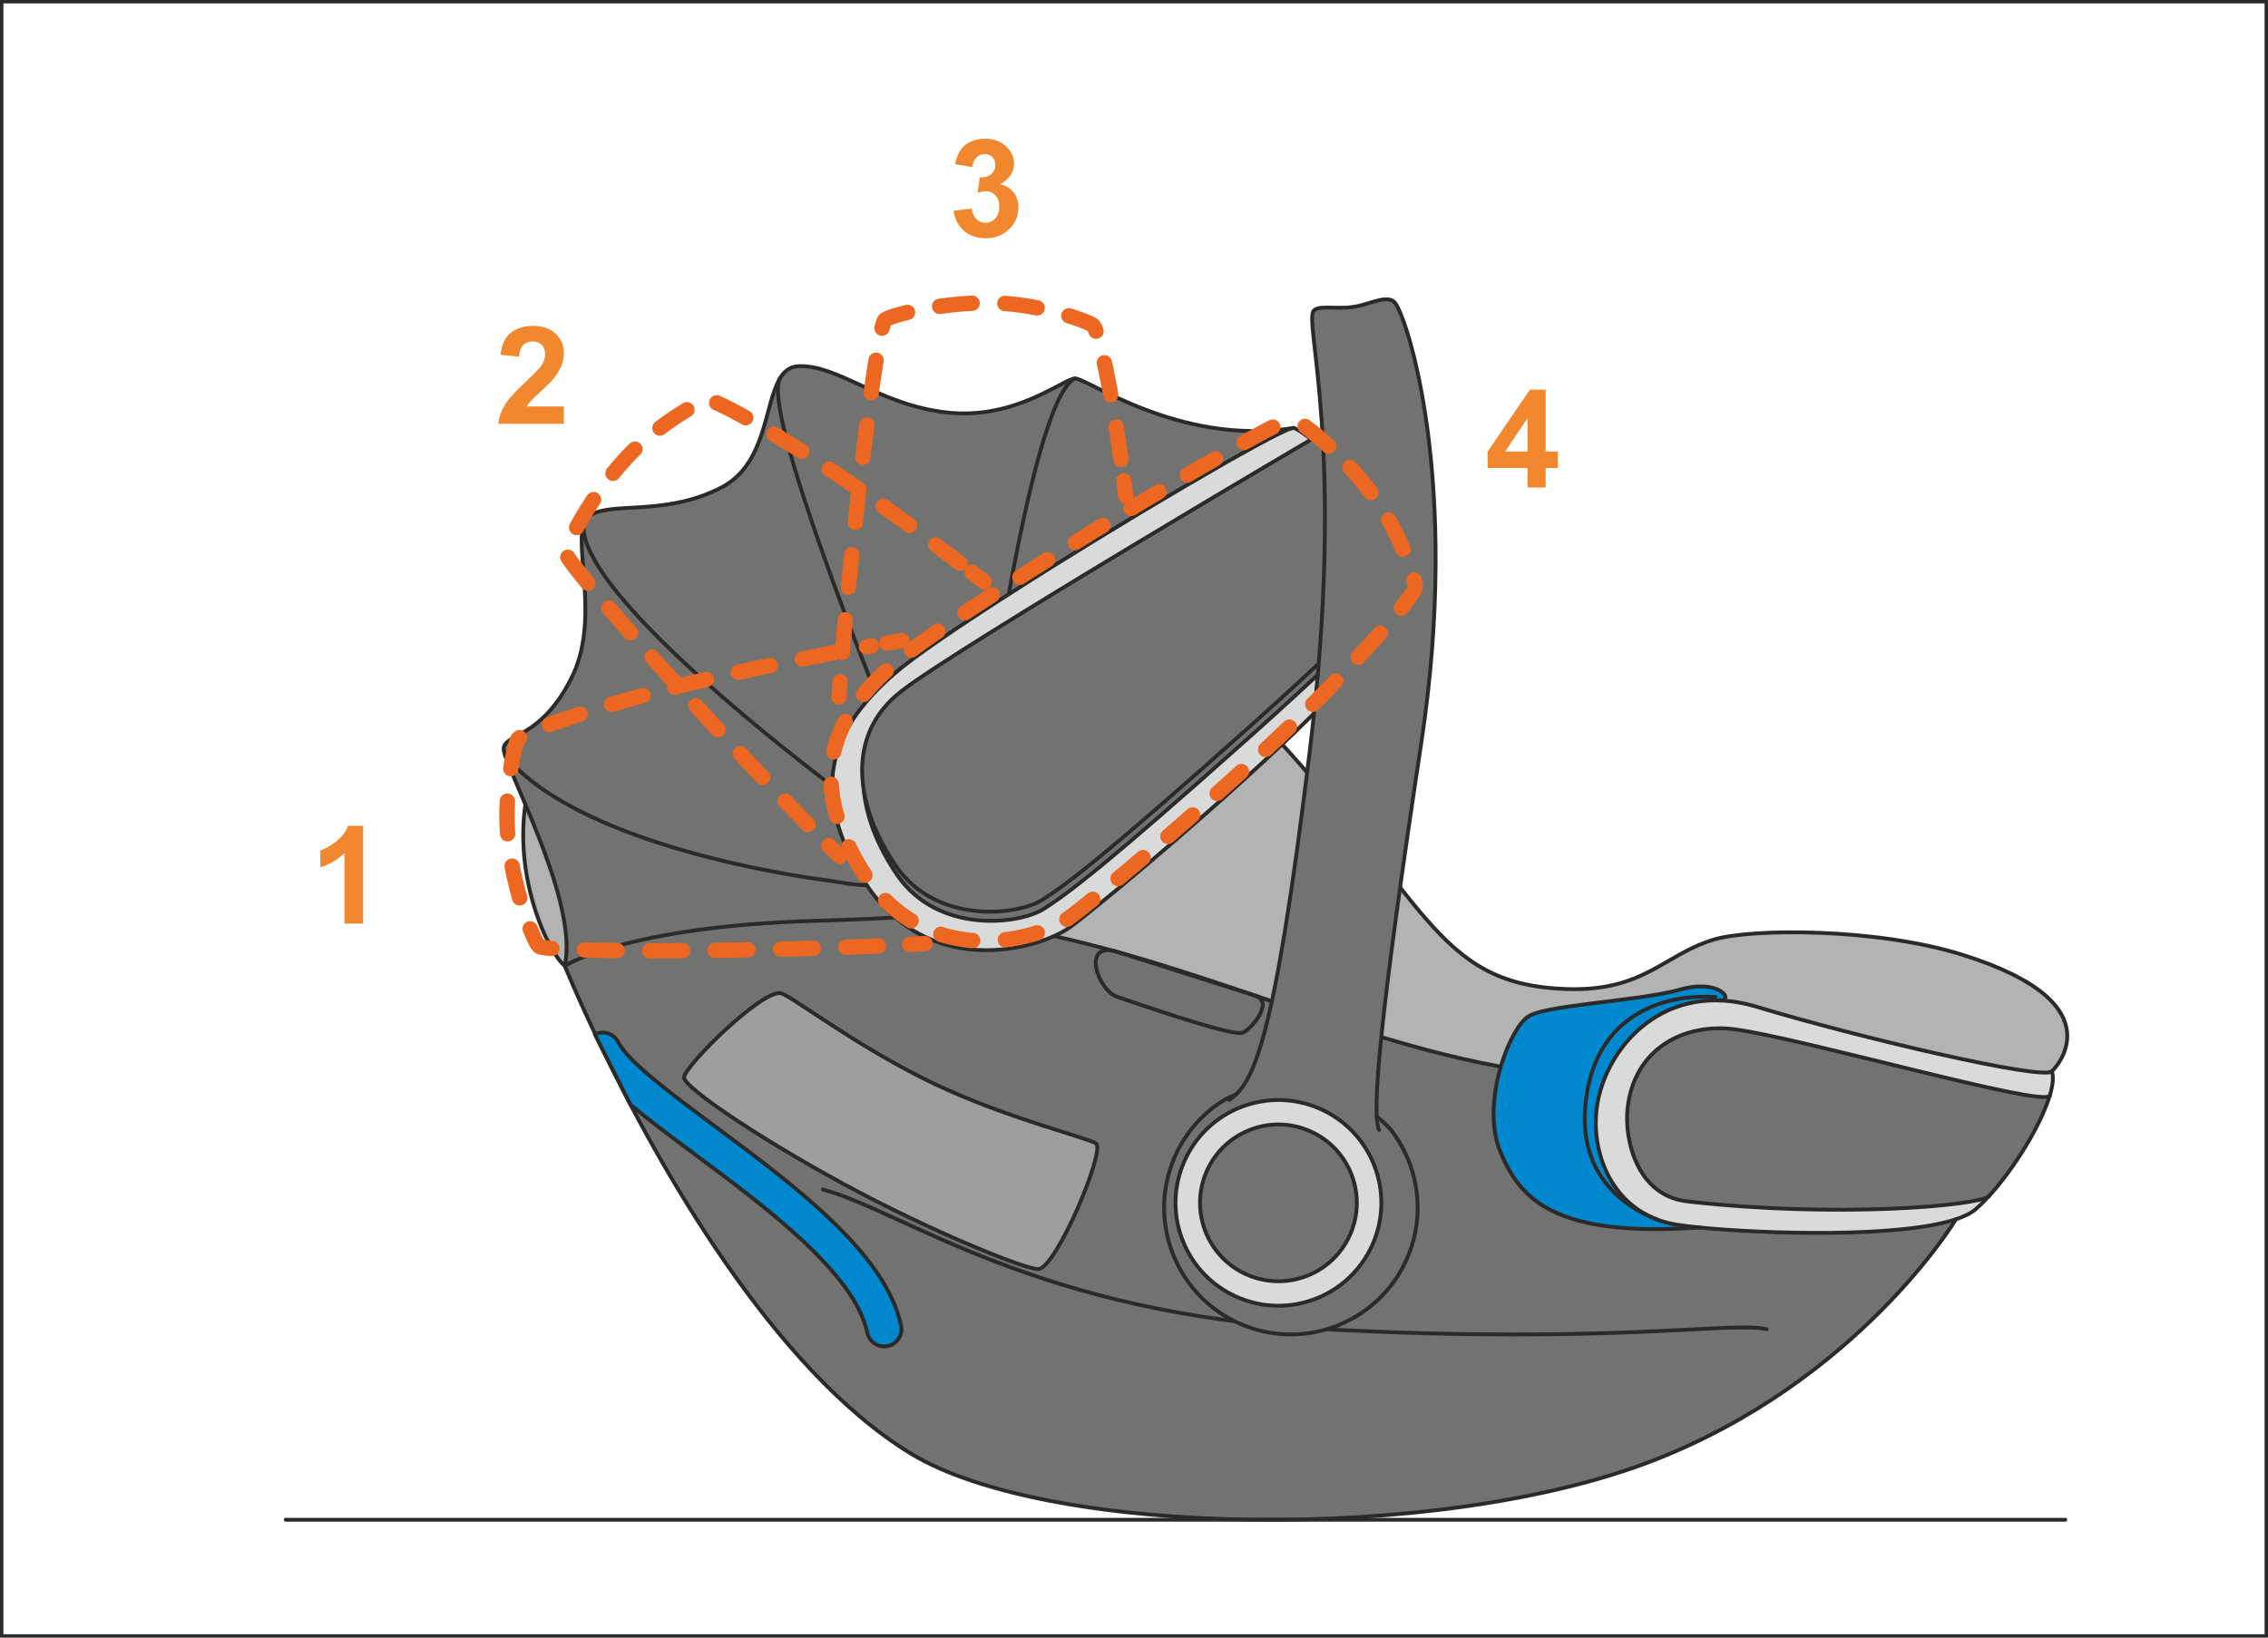 <?xml version="1.0" encoding="UTF-8"?>
<!DOCTYPE svg PUBLIC "-//W3C//DTD SVG 1.1//EN" "http://www.w3.org/Graphics/SVG/1.1/DTD/svg11.dtd">
<!-- Creator: CorelDRAW 2017 -->
<svg xmlns="http://www.w3.org/2000/svg" xml:space="preserve" width="58.75mm" height="42.432mm" version="1.1" style="shape-rendering:geometricPrecision; text-rendering:geometricPrecision; image-rendering:optimizeQuality; fill-rule:evenodd; clip-rule:evenodd"
viewBox="0 0 2836.11 2048.38"
 xmlns:xlink="http://www.w3.org/1999/xlink">
 <defs>
  <style type="text/css">
   <![CDATA[
    .str3 {stroke:#2B2A29;stroke-width:4.26;stroke-miterlimit:4}
    .str1 {stroke:#EC6721;stroke-width:19.17;stroke-linecap:round;stroke-linejoin:round;stroke-miterlimit:4}
    .str0 {stroke:#2B2A29;stroke-width:4.78;stroke-linecap:round;stroke-linejoin:round;stroke-miterlimit:10}
    .str2 {stroke:#EC6721;stroke-width:19.17;stroke-linecap:round;stroke-linejoin:round;stroke-miterlimit:4;stroke-dasharray:40.869 40.869}
    .fil5 {fill:none;fill-rule:nonzero}
    .fil1 {fill:#D9DADA;fill-rule:nonzero}
    .fil2 {fill:#B2B3B3;fill-rule:nonzero}
    .fil4 {fill:#9D9E9E;fill-rule:nonzero}
    .fil0 {fill:#727271;fill-rule:nonzero}
    .fil6 {fill:#F18830;fill-rule:nonzero}
    .fil3 {fill:#0088CE;fill-rule:nonzero}
   ]]>
  </style>
 </defs>
 <g id="Слой_x0020_1">
  <path class="fil0" d="M2169.9 1287.57c85.25,11.51 384.4,97.6 393.29,82.97 -11.15,36.77 -44.45,91.15 -76.19,125.72 -0.09,0.1 -0.12,0.17 -0.22,0.2 -14.65,11.72 -189.71,27.47 -376.82,6.24 -63.16,-7.15 -78.58,-77.37 -74.8,-115.23 7.71,-76.35 71.44,-108.45 134.74,-99.9z"/>
  <path class="fil0" d="M2151.7 1251.43c-0.29,0 -0.63,0 -0.92,-0.03 0.29,0 0.58,0 0.92,0.03z"/>
  <path class="fil0" d="M2067.38 1523.47c1.23,0.49 2.4,1.02 3.63,1.43 -1.19,-0.41 -2.37,-0.94 -3.63,-1.43z"/>
  <path class="fil1" d="M2125.63 1535.39l-0.09 0c-11.33,-1.09 -20.93,-2.28 -28.39,-3.46 -8.87,-1.4 -17.18,-3.61 -24.88,-6.54 -0.42,-0.15 -0.85,-0.32 -1.27,-0.49 -1.23,-0.42 -2.38,-0.92 -3.61,-1.43 -56.44,-24.3 -78.43,-87.43 -70.13,-141.13 9.66,-62.21 64.56,-133.57 152.46,-131 0.39,0.03 0.73,0.03 1.06,0.03 0.3,0.05 0.63,0.05 0.94,0.05 14.27,0.59 29.39,3.12 45.35,7.97 125.02,37.91 357.07,92.18 368.79,80.66 2.49,6.95 1.26,17.64 -2.6,30.43 0,0 0,0.05 -0.04,0.05 -8.91,14.63 -308.05,-71.46 -393.29,-82.97 -63.32,-8.55 -127.03,23.55 -134.74,99.91 -3.79,37.84 11.61,108.06 74.8,115.21 187.08,21.25 362.16,5.48 376.82,-6.23 -5.48,5.99 -10.91,11.37 -16.18,15.97 -5.6,4.89 -14.01,9.06 -24.68,12.6 -70.76,23.45 -238.93,18.41 -320.3,10.35z"/>
  <path class="fil2" d="M2100.99 1237.74c-28.61,8.09 -77.2,13.06 -118.55,18.38l-1.02 -19.17c79.48,-3.99 105.81,-45.66 163.03,-62.1 47.11,-13.45 201.13,-14.36 308.86,19.18 200.63,62.41 112.53,146.03 112.53,146.03 -11.72,11.51 -243.79,-42.76 -368.79,-80.67 -15.95,-4.85 -31.08,-7.36 -45.35,-7.95 16.59,-0.39 -1.65,-27.56 -50.72,-13.7z"/>
  <path class="fil3" d="M1982.43 1256.11c41.37,-5.32 89.97,-10.27 118.55,-18.38 49.07,-13.83 67.32,13.32 50.72,13.7 -0.32,-0.03 -0.63,-0.03 -0.92,-0.03 -0.34,0 -0.67,0 -1.06,-0.03 -87.89,-2.57 -142.81,68.77 -152.47,130.98 -8.29,53.7 13.69,116.84 70.15,141.13 1.24,0.51 2.43,1.02 3.59,1.45 0.42,0.17 0.85,0.32 1.27,0.5 7.7,2.91 16.01,5.14 24.9,6.54 7.44,1.18 17.05,2.35 28.39,3.46 -178.8,12.25 -223.69,-33.24 -249.13,-94.11 -13.35,-31.93 -9.64,-73.33 0.42,-107.48 9.15,-30.96 23.47,-56.06 34.98,-62.89 10.63,-6.27 38.44,-10.66 70.61,-14.82z"/>
  <path class="fil2" d="M1981.42 1236.94l1.02 19.16c-32.19,4.17 -59.98,8.55 -70.61,14.83 -11.55,6.83 -25.87,31.93 -35,62.88l-2.23 0c-247.52,-45.69 -477.9,-183.38 -768.93,-190.14 -289.02,-6.76 -399.49,64.34 -399.49,64.34 -32.17,-24.47 -150.19,-288.13 132.29,-418.6 282.53,-130.45 508.79,-128.08 729.02,102.98 220.27,231.01 223.93,338.87 391.42,344.72 7.97,0.29 15.46,0.22 22.5,-0.17z"/>
  <path class="fil4" d="M1371.18 1430.9c9.3,12.67 -49.03,151.38 -71.85,156.42 -11.04,2.45 -119.19,-40.31 -224.07,-95.52 -112.65,-59.31 -222.06,-131.9 -219.86,-144.59 2.74,-15.89 97.24,-109.1 120.93,-104.87 12.11,2.18 95.13,67.14 191.93,113.3 92.12,43.97 198.4,69.06 202.92,75.25z"/>
  <path class="fil0" d="M1075.26 1491.79c104.89,55.23 213.03,97.96 224.07,95.53 22.82,-5.06 81.17,-143.75 71.85,-156.42 -4.51,-6.18 -110.81,-31.28 -202.91,-75.27 -96.8,-46.15 -179.81,-111.08 -191.95,-113.28 -23.65,-4.21 -118.16,89 -120.9,104.87 -2.2,12.67 107.17,85.29 219.84,144.58zm-321.56 -178.7c-30.55,-62.97 -47.52,-105.09 -47.52,-105.09 0,0 110.48,-71.1 399.49,-64.36 291.01,6.8 521.41,144.47 768.93,190.18l2.24 0c-10.08,34.14 -13.79,75.54 -0.42,107.46 25.45,60.86 70.32,106.37 249.12,94.09l0.09 0c81.37,8.06 249.54,13.11 320.31,-10.35 0,0 -121.6,202.63 -380.4,302.45 -267.95,103.34 -755.93,95.39 -927.31,-9.77 -172.57,-105.89 -314.38,-360.12 -384.52,-504.61z"/>
  <path class="fil5 str0" d="M706.19 1208.01c-32.17,-24.47 -150.19,-288.14 132.31,-418.6 282.5,-130.45 508.77,-128.08 729.01,102.98 220.27,230.99 223.93,338.88 391.44,344.72 7.95,0.29 15.44,0.2 22.48,-0.17 79.48,-4 105.81,-45.66 163.05,-62.1 47.09,-13.47 201.11,-14.36 308.84,19.18 200.63,62.41 112.54,146.02 112.54,146.02"/>
  <path class="fil5 str0" d="M2563.23 1370.5c3.87,-12.81 5.09,-23.5 2.61,-30.45"/>
  <path class="fil5 str0" d="M2487 1496.26c31.75,-34.57 65.04,-88.95 76.19,-125.72"/>
  <path class="fil5 str0" d="M2125.63 1535.39c81.37,8.06 249.54,13.1 320.3,-10.35 10.66,-3.54 19.07,-7.71 24.68,-12.6 5.26,-4.6 10.69,-9.98 16.18,-15.97"/>
  <path class="fil5 str0" d="M2072.27 1525.41c7.71,2.91 16.01,5.14 24.88,6.52 7.46,1.19 17.06,2.35 28.4,3.47"/>
  <path class="fil5 str0" d="M2149.72 1251.34c-87.89,-2.57 -142.83,68.79 -152.47,130.98 -8.27,53.7 13.7,116.84 70.13,141.14 1.21,0.51 2.4,1 3.63,1.43"/>
  <path class="fil5 str0" d="M2565.84 1340.04c-11.72,11.55 -243.77,-42.76 -368.77,-80.64 -15.97,-4.85 -31.1,-7.39 -45.37,-7.98 -0.34,-0.03 -0.63,-0.03 -0.94,-0.03"/>
  <path class="fil5 str0" d="M2487.17 1496.13c-0.03,0.03 -0.14,0.09 -0.17,0.14 -0.09,0.07 -0.12,0.15 -0.22,0.21 -14.65,11.7 -189.72,27.47 -376.81,6.23 -63.18,-7.17 -78.59,-77.37 -74.81,-115.23 7.71,-76.38 71.42,-108.45 134.74,-99.92 85.25,11.5 384.4,97.58 393.29,82.97 0.03,0 0.03,-0.03 0.03,-0.03"/>
  <path class="fil5 str0" d="M2445.94 1525.03c0,0 -121.6,202.63 -380.4,302.46 -267.97,103.34 -755.92,95.39 -927.29,-9.79 -172.57,-105.88 -314.38,-360.1 -384.54,-504.58 -30.53,-62.98 -47.52,-105.09 -47.52,-105.09 0,0 110.5,-71.1 399.49,-64.36 291.03,6.78 521.41,144.47 768.93,190.16"/>
  <path class="fil3" d="M743.89 1293.88c10.61,-5.38 23.61,-1.21 29.04,9.4 12.67,24.83 65.41,64.05 121.26,105.6 100.01,74.42 213.39,158.74 232.6,249.22 2.47,11.67 -4.97,23.11 -16.62,25.58 -1.5,0.32 -3.01,0.48 -4.49,0.48 -9.96,0 -18.92,-6.95 -21.09,-17.1 -15.82,-74.54 -126.89,-157.17 -216.14,-223.57 -30.28,-22.52 -57.58,-42.83 -79.91,-61.53l-44.63 -88.08z"/>
  <path class="fil5 str0" d="M743.89 1293.88c10.61,-5.38 23.61,-1.21 29.04,9.4 12.67,24.83 65.41,64.05 121.26,105.6 100.01,74.42 213.39,158.74 232.6,249.22 2.47,11.67 -4.97,23.11 -16.62,25.58 -1.5,0.32 -3.01,0.48 -4.49,0.48 -9.96,0 -18.92,-6.95 -21.09,-17.1 -15.82,-74.54 -126.89,-157.17 -216.14,-223.57 -30.28,-22.52 -57.58,-42.83 -79.91,-61.53l-44.63 -88.08z"/>
  <path class="fil5 str0" d="M855.41 1347.21c2.74,-15.87 97.24,-109.08 120.91,-104.89 12.13,2.22 95.16,67.15 191.93,113.3 92.12,43.99 198.44,69.09 202.93,75.27 9.3,12.69 -49.03,151.36 -71.87,156.42 -11.02,2.43 -119.18,-40.29 -224.07,-95.53 -112.65,-59.3 -222.02,-131.91 -219.84,-144.58z"/>
  <path class="fil5 str0" d="M2149.72 1251.34c0.39,0.03 0.71,0.03 1.05,0.03 0.29,0.05 0.63,0.05 0.92,0.05 16.6,-0.38 -1.64,-27.54 -50.7,-13.69 -28.61,8.09 -77.21,13.04 -118.57,18.36 -32.18,4.19 -59.98,8.55 -70.59,14.83 -11.53,6.81 -25.86,31.91 -35.02,62.88 -10.07,34.16 -13.76,75.58 -0.41,107.49 25.44,60.87 70.35,106.34 249.12,94.09l0.1 0"/>
  <path class="fil5 str0" d="M2145.05 1247.18c-52.06,-4.06 -143.04,13.13 -160.75,120.66 -16.86,102.1 50.65,142.2 83.08,155.64 1.26,0.5 2.45,0.99 3.63,1.41 0.43,0.17 0.84,0.36 1.26,0.53"/>
  <path class="fil5 str0" d="M2209.28 1662.58c-44.21,-10.15 -192.47,19.04 -553.17,0 -360.65,-19.01 -524.85,-147.16 -627.14,-174.75"/>
  <path class="fil5 str0" d="M1397.06 1190.51c-45.98,-13.85 -24.03,48.4 0.09,56.39 24.1,8 136.24,47.33 155.43,45.18 8.82,-0.98 42.18,-38.18 17.46,-46.58l-172.98 -54.99z"/>
  <path class="fil1" d="M1094.38 865.47c7.58,-7.96 15.91,-15.81 24.85,-23.55 23.65,-20.45 77.83,-57.36 142.2,-98.62 139.7,-89.59 327.24,-199.85 353.74,-207.65 0.88,-0.09 1.77,-0.26 2.64,-0.38 3.76,0.79 15.48,8.6 30.76,21.48 -24.81,-11.33 -449.82,264.29 -520.61,319.81 -70.85,55.5 -55.98,145.44 -5.59,218.5 50.35,73.04 151.24,61.53 182.19,42.16 30.96,-19.38 81.49,-57.89 260.03,-217.25 178.49,-159.38 201.19,-196.1 194.57,-213.91 7.82,19.38 12.04,34.5 12.18,39.34 0.22,10.48 -75.77,98.89 -170.69,188.12 -111.11,104.39 -241.64,211.72 -264.31,227.42 -31.44,21.82 -136.91,55.18 -216.96,-13.45 -12.6,-10.73 -24.52,-24 -35.48,-40.24 -2.81,-4.17 -5.55,-8.55 -8.21,-13.12 -24.35,-41.69 -35.17,-78.2 -35.08,-111.08 0.14,-44.53 20.16,-82.43 53.78,-117.56z"/>
  <path class="fil0" d="M1759.17 706.05c6.61,17.81 -16.09,54.55 -194.57,213.92 -178.56,159.38 -229.09,197.86 -260.05,217.25 -30.96,19.36 -131.83,30.86 -182.2,-42.17 -50.38,-73.08 -65.23,-162.99 5.6,-218.51 70.81,-55.5 495.82,-331.13 520.63,-319.79l0.03 0c20.84,17.56 48.26,44.42 70.71,75.53 17.32,23.94 30.91,51.63 39.85,73.77z"/>
  <path class="fil0" d="M1617.82 535.27c-0.89,0.14 -1.77,0.29 -2.64,0.39 1.26,-0.36 2.14,-0.53 2.64,-0.39z"/>
  <path class="fil0" d="M1344.27 473.4c14.75,-0.8 129.38,83.77 270.92,62.26 -26.5,7.78 -214.07,118.05 -353.76,207.63 22.58,-124.34 53.12,-256.08 82.85,-269.89z"/>
  <path class="fil0" d="M1344.27 473.4c-29.73,13.81 -60.27,145.56 -82.85,269.89 -64.34,41.28 -118.51,78.17 -142.17,98.62 -8.94,7.75 -17.29,15.6 -24.85,23.55 -53.75,-135.73 -136.26,-356.73 -119.38,-391.73 0.21,-0.48 0.48,-0.9 0.73,-1.26 5.42,-8.65 12.59,-14.07 23.11,-14.46 49.54,-1.89 101.5,49 186.24,58.01 84.74,9.04 144.3,-41.82 159.16,-42.63z"/>
  <path class="fil0" d="M1119.36 1147.49c0,0 -24.01,2.01 -100.63,4.29 -234.8,6.95 -312.56,56.23 -312.56,56.23 16.73,-73.93 -60.97,-221.8 -74.41,-262.81 100.31,121.42 409.34,156.88 409.34,156.88l42.78 5.15c10.97,16.24 22.87,29.53 35.47,40.26z"/>
  <path class="fil0" d="M1083.9 1107.22l-42.8 -5.14c0,0 -309.01,-35.48 -409.34,-156.88 0,0 -0.05,0 0,-0.05 -1.38,-4.15 -2.06,-7.24 -1.94,-9.01 1.6,-18.9 46.59,-11.7 85.1,-88.71 34.57,-69.12 4.16,-158.67 14.85,-191.63 -6.66,78.29 228.96,264.87 310.83,327.22 -0.08,32.9 10.73,69.4 35.09,111.1 2.64,4.55 5.38,8.94 8.21,13.1z"/>
  <path class="fil0" d="M1094.38 865.47c-33.61,35.13 -53.64,73.02 -53.78,117.56 -81.88,-62.33 -317.48,-248.91 -310.83,-327.22l0 -0.09c1.23,-3.69 2.96,-6.69 5.34,-8.83 23.76,-21.32 94.23,0.49 166.85,-37.03 56.38,-29.19 53.78,-103.52 73.06,-136.14 -16.89,35.01 65.62,256 119.36,391.75z"/>
  <path class="fil5 str0" d="M631.77 945.2c13.43,41 91.13,188.9 74.42,262.81 0,0 77.74,-49.27 312.55,-56.23 76.62,-2.26 100.62,-4.29 100.62,-4.29"/>
  <path class="fil5 str0" d="M729.78 655.81c-10.7,32.94 19.7,122.48 -14.87,191.64 -38.49,76.99 -83.48,69.77 -85.08,88.69 -0.12,1.77 0.55,4.84 1.96,9.03"/>
  <path class="fil5 str0" d="M975.03 473.73c-19.3,32.59 -16.69,106.93 -73.08,136.12 -72.6,37.53 -143.07,15.72 -166.83,37.02 -2.4,2.15 -4.12,5.13 -5.35,8.86"/>
  <path class="fil5 str0" d="M1617.82 535.27c-0.89,0.14 -1.77,0.29 -2.64,0.39 -141.52,21.51 -256.17,-63.06 -270.92,-62.26 -14.87,0.8 -74.41,51.67 -159.17,42.63 -84.72,-9.03 -136.7,-59.89 -186.24,-58.01 -10.52,0.38 -17.7,5.83 -23.11,14.46"/>
  <path class="fil5 str0" d="M975.74 472.47c-0.26,0.4 -0.49,0.8 -0.71,1.26 -16.9,35 65.61,256 119.36,391.75l0 0.03"/>
  <path class="fil5 str0" d="M1344.27 473.4c-29.73,13.81 -60.27,145.56 -82.85,269.89"/>
  <path class="fil5 str0" d="M729.78 655.72l0 0.09c-6.66,78.31 228.95,264.89 310.83,327.22"/>
  <path class="fil5 str0" d="M631.77 945.15c-0.03,0.03 0,0.03 0,0.03 100.32,121.42 409.33,156.9 409.33,156.9 0,0 27.16,5.15 42.8,5.15"/>
  <path class="fil5 str0" d="M1648.61 556.74c20.84,17.56 48.26,44.43 70.71,75.53 17.32,23.94 30.91,51.63 39.85,73.77 7.78,19.36 12.04,34.51 12.17,39.36 0.2,10.48 -75.79,98.88 -170.71,188.08 -111.11,104.41 -241.63,211.72 -264.29,227.42 -31.46,21.83 -136.92,55.19 -217,-13.42 -12.57,-10.75 -24.5,-24 -35.44,-40.26 -2.83,-4.17 -5.57,-8.55 -8.21,-13.11 -24.35,-41.69 -35.18,-78.22 -35.1,-111.09 0.12,-44.53 20.18,-82.44 53.78,-117.56 7.58,-7.96 15.93,-15.81 24.87,-23.55 23.65,-20.45 77.83,-57.36 142.18,-98.62 139.7,-89.58 327.24,-199.85 353.74,-207.63 1.27,-0.36 2.16,-0.53 2.66,-0.39 3.77,0.78 15.45,8.58 30.76,21.47"/>
  <path class="fil5 str0" d="M1759.17 706.05c6.61,17.81 -16.09,54.55 -194.57,213.92 -178.56,159.38 -229.09,197.86 -260.05,217.25 -30.96,19.36 -131.83,30.86 -182.2,-42.17 -50.38,-73.08 -65.23,-162.99 5.6,-218.51 70.81,-55.5 495.82,-331.13 520.63,-319.79l0.03 0"/>
  <line class="fil5 str0" x1="357.39" y1="1900.92" x2="2582.62" y2= "1900.92" />
  <path class="fil5 str1" d="M1050.22 1071.23c-4.41,-4.31 -8.97,-8.81 -13.66,-13.45"/>
  <path class="fil5 str2" d="M1010.33 1031.34c-9.59,-9.78 -19.51,-20.01 -29.68,-30.59 -115,-119.65 -259.57,-282.24 -272.36,-306.7 -0.58,-1.19 -0.92,-2.03 -0.9,-2.53 0.05,-3.83 5.45,-16.83 15.11,-34.33l0 -0.05c13.18,-23.84 34.21,-55.96 60.34,-84.01 20.16,-21.64 44.67,-40.36 64.66,-53.42 17.49,-11.41 31.5,-18.53 36.22,-19.58 10.25,-2.23 111.72,55.12 217.66,130.94 33.41,23.91 67.3,49.17 99.37,73.67"/>
  <path class="fil5 str1" d="M1215.61 716.13c5.13,3.93 10.17,7.83 15.14,11.72"/>
  <path class="fil5 str1" d="M1156.71 1180.2c-6.22,0.39 -12.59,0.73 -19.09,1.09"/>
  <path class="fil5 str2" d="M1098.61 1183.19c-174.9,7.71 -415.96,8.23 -424.61,0.34 -2.81,-2.52 -9.01,-15.25 -15.7,-34.03l-0.03 -0.03c-9.14,-25.66 -19.24,-62.72 -23.01,-100.88 -2.86,-29.39 -0.63,-60.18 2.88,-83.81 3.03,-20.62 6.99,-35.83 9.3,-40.05 5.14,-9.21 115.27,-47.21 242.25,-76.35 67.88,-15.58 139.58,-29.65 200.03,-40.51"/>
  <path class="fil5 str1" d="M1108.88 804.45c6.44,-1.12 12.74,-2.23 18.85,-3.29"/>
  <path class="fil5 str1" d="M1049.04 871.79c0.44,-6.23 0.9,-12.6 1.4,-19.09"/>
  <path class="fil5 str2" d="M1053.38 815.93c0.17,-2.13 0.36,-4.26 0.55,-6.4 14.24,-165.35 41.3,-381.22 51.28,-406.97 0.51,-1.21 0.9,-1.99 1.33,-2.32 2.91,-2.49 16.25,-7.01 35.78,-11.25l0.01 -0.03c26.64,-5.81 64.65,-11.14 102.98,-9.98 29.55,0.9 59.76,7.02 82.77,13.45 20.1,5.65 34.67,11.49 38.59,14.36 6.78,5.01 23.45,79.82 36.34,176.37"/>
  <path class="fil5 str1" d="M1405.38 601.46c0.79,6.27 1.55,12.62 2.3,19.04"/>
  <path class="fil0" d="M1757.63 694.59c6.61,17.81 -16.09,54.55 -194.57,213.92 -178.56,159.38 -229.09,197.85 -260.05,217.25 -30.96,19.37 -131.83,30.86 -182.21,-42.16 -50.37,-73.08 -65.22,-163 5.6,-218.51 70.81,-55.5 520.66,-319.79 520.66,-319.79 0,0 40.12,32.36 67.97,72.48 30.77,44.28 42.59,76.82 42.59,76.82z"/>
  <path class="fil5 str0" d="M1757.63 694.59c6.61,17.81 -16.09,54.55 -194.57,213.92 -178.56,159.38 -229.09,197.85 -260.05,217.25 -30.96,19.37 -131.83,30.86 -182.21,-42.16 -50.37,-73.08 -65.22,-163 5.6,-218.51 70.81,-55.5 520.66,-319.79 520.66,-319.79 0,0 40.12,32.36 67.97,72.48 30.77,44.28 42.59,76.82 42.59,76.82z"/>
  <path class="fil0" d="M1633.91 1413.08c50.51,19.46 75.68,76.19 56.22,126.69 -19.45,50.55 -76.18,75.73 -126.69,56.27 -50.53,-19.46 -75.72,-76.19 -56.27,-126.74 19.46,-50.48 76.19,-75.68 126.73,-56.22z"/>
  <path class="fil1" d="M1718.74 1550.8c-25.53,66.28 -99.99,99.35 -166.32,73.77 -64.41,-24.78 -97.41,-95.76 -75.85,-160.55 0.61,-1.92 1.34,-3.83 2.06,-5.72 12.94,-33.52 38.32,-58.55 68.9,-71.81 29.85,-12.93 64.6,-14.61 97.36,-2.01 66.35,25.53 99.37,99.97 73.85,166.32zm-155.3 45.23c50.51,19.47 107.26,-5.74 126.69,-56.26 19.46,-50.49 -5.71,-107.22 -56.22,-126.69 -50.55,-19.46 -107.28,5.73 -126.74,56.23 -19.45,50.53 5.74,107.26 56.27,126.72z"/>
  <path class="fil0" d="M1552.41 1624.59c66.35,25.56 140.79,-7.5 166.32,-73.78 25.54,-66.35 -7.5,-140.82 -73.83,-166.33 -32.77,-12.6 -67.51,-10.92 -97.38,2.02l-10.32 -10.69c29.53,-20.86 55.47,-63.39 100.92,-438.66 45.44,-375.28 -7.92,-534.3 4.72,-548.54 6.47,-7.29 27.62,-1.52 49.57,-4.77 20.74,-3.07 42.95,-16.33 52.1,-5.01 15.33,19.04 82.25,223.43 32.82,550.23 -49.46,326.79 -63.01,461.22 -52.83,484.27l14.56 -0.56c33.19,42.46 43.9,100.8 23.12,154.75 -31.45,81.71 -123.19,122.43 -204.89,90.97 -79.36,-30.57 -120.08,-118.02 -93.51,-197.85l12.77 3.4c-21.58,64.76 11.44,135.73 75.85,160.55z"/>
  <path class="fil5 str0" d="M1537.21 1375.8c29.53,-20.84 55.47,-63.39 100.92,-438.66 45.44,-375.24 -7.92,-534.3 4.7,-548.52 6.49,-7.29 27.64,-1.52 49.57,-4.75 20.76,-3.1 42.97,-16.37 52.11,-5.03 15.33,19.04 82.26,223.44 32.8,550.23 -49.44,326.77 -62.99,461.23 -52.81,484.25"/>
  <path class="fil5 str0" d="M1563.45 1596.04c50.51,19.46 107.24,-5.74 126.69,-56.27 19.45,-50.49 -5.72,-107.22 -56.22,-126.69 -50.54,-19.47 -107.29,5.72 -126.73,56.22 -19.45,50.54 5.72,107.27 56.26,126.74z"/>
  <path class="fil5 str0" d="M1476.56 1464.04c-21.58,64.76 11.44,135.75 75.85,160.54 66.35,25.58 140.79,-7.49 166.32,-73.77 25.54,-66.35 -7.5,-140.81 -73.83,-166.31 -32.77,-12.6 -67.51,-10.92 -97.38,2.01 -30.57,13.27 -55.98,38.28 -68.89,71.8 -0.73,1.91 -1.45,3.8 -2.08,5.74z"/>
  <path class="fil5 str0" d="M1544.82 1369.59c-13.2,3.61 -30.65,17.97 -30.65,17.97 -20.78,16.89 -37.53,39.25 -47.84,66.02 -0.89,2.37 -1.74,4.68 -2.54,7.05 -26.57,79.86 14.15,167.29 93.51,197.88 81.69,31.45 173.44,-9.27 204.89,-90.99 20.76,-53.95 10.07,-112.28 -23.13,-154.72 0,0 -10.13,-11.07 -17.42,-16.09"/>
  <path class="fil5 str1" d="M1647.07 545.28c4.51,3.79 9.33,8.04 14.34,12.65"/>
  <path class="fil5 str2" d="M1688.08 584.62c10.2,11.09 20.39,23.28 29.7,36.19 17.32,23.96 30.92,51.64 39.85,73.78 7.8,19.38 12.05,34.49 12.16,39.34 0.22,10.49 -75.75,98.88 -170.69,188.1 -111.11,104.41 -241.64,211.72 -264.27,227.42 -31.47,21.82 -136.94,55.18 -217,-13.42 -12.6,-10.73 -24.52,-24.01 -35.48,-40.26 -2.81,-4.19 -5.55,-8.55 -8.21,-13.1 -24.34,-41.71 -35.15,-78.22 -35.08,-111.12 0.14,-44.52 20.18,-82.42 53.78,-117.56 7.6,-7.96 15.93,-15.77 24.85,-23.54 23.69,-20.45 77.85,-57.35 142.2,-98.63 139.7,-89.58 327.24,-199.85 353.74,-207.63 0.88,-0.24 1.6,-0.39 2.11,-0.42"/>
  <path class="fil5 str1" d="M1632 533.34c4.39,3.23 9.47,7.26 15.04,11.92"/>
  <polygon class="fil5 str3" points="2.13,2046.25 2833.98,2046.25 2833.98,2.13 2.13,2.13 "/>
  <path class="fil6" d="M454.11 1155.27l-23.36 0 0 -88.05c-8.54,7.97 -18.59,13.9 -30.17,17.72l0 -21.24c6.13,-1.98 12.74,-5.79 19.89,-11.34 7.14,-5.55 12.07,-12.07 14.72,-19.5l18.92 0 0 122.42z"/>
  <path class="fil6" d="M705.06 508.37l0 21.72 -81.92 0c0.87,-8.21 3.52,-15.98 7.97,-23.32 4.44,-7.34 13.23,-17.09 26.31,-29.25 10.52,-9.8 16.99,-16.46 19.36,-19.94 3.23,-4.83 4.83,-9.61 4.83,-14.29 0,-5.21 -1.4,-9.22 -4.2,-12.02 -2.8,-2.8 -6.66,-4.2 -11.59,-4.2 -4.88,0 -8.79,1.45 -11.63,4.39 -2.9,2.94 -4.59,7.82 -5.02,14.63l-23.27 -2.32c1.4,-12.89 5.74,-22.11 13.08,-27.71 7.29,-5.6 16.46,-8.4 27.42,-8.4 12.02,0 21.43,3.23 28.34,9.7 6.9,6.52 10.33,14.58 10.33,24.23 0,5.5 -0.97,10.72 -2.94,15.69 -1.98,4.97 -5.12,10.14 -9.37,15.59 -2.85,3.62 -7.92,8.79 -15.3,15.54 -7.39,6.76 -12.02,11.25 -14,13.47 -1.98,2.22 -3.62,4.39 -4.83,6.47l46.44 0z"/>
  <path class="fil6" d="M1192.58 263.59l22.59 -2.75c0.72,5.74 2.7,10.19 5.84,13.23 3.14,3.04 6.95,4.59 11.44,4.59 4.83,0 8.88,-1.83 12.21,-5.5 3.28,-3.67 4.92,-8.59 4.92,-14.82 0,-5.84 -1.59,-10.52 -4.73,-13.95 -3.14,-3.43 -7,-5.17 -11.54,-5.17 -2.99,0 -6.57,0.58 -10.77,1.74l2.61 -19.02c6.32,0.14 11.15,-1.21 14.48,-4.15 3.33,-2.9 4.97,-6.76 4.97,-11.59 0,-4.1 -1.21,-7.34 -3.67,-9.8 -2.46,-2.46 -5.7,-3.67 -9.7,-3.67 -4.01,0 -7.39,1.4 -10.23,4.15 -2.85,2.8 -4.54,6.85 -5.17,12.17l-21.53 -3.67c1.5,-7.39 3.72,-13.28 6.76,-17.67 3.04,-4.39 7.24,-7.87 12.65,-10.43 5.41,-2.51 11.44,-3.77 18.15,-3.77 11.49,0 20.71,3.67 27.61,11.01 5.74,5.99 8.59,12.74 8.59,20.28 0,10.72 -5.84,19.26 -17.57,25.63 7,1.5 12.55,4.83 16.75,10.04 4.2,5.21 6.28,11.49 6.28,18.88 0,10.72 -3.91,19.84 -11.68,27.37 -7.82,7.53 -17.57,11.3 -29.21,11.3 -11.05,0 -20.18,-3.19 -27.42,-9.51 -7.29,-6.32 -11.49,-14.63 -12.65,-24.91z"/>
  <path class="fil6" d="M1910.2 609.8l0 -24.52 -49.92 0 0 -20.47 52.91 -77.43 19.65 0 0 77.34 15.11 0 0 20.56 -15.11 0 0 24.52 -22.64 0zm0 -45.09l0 -41.66 -28.05 41.66 28.05 0z"/>
 </g>
</svg>
